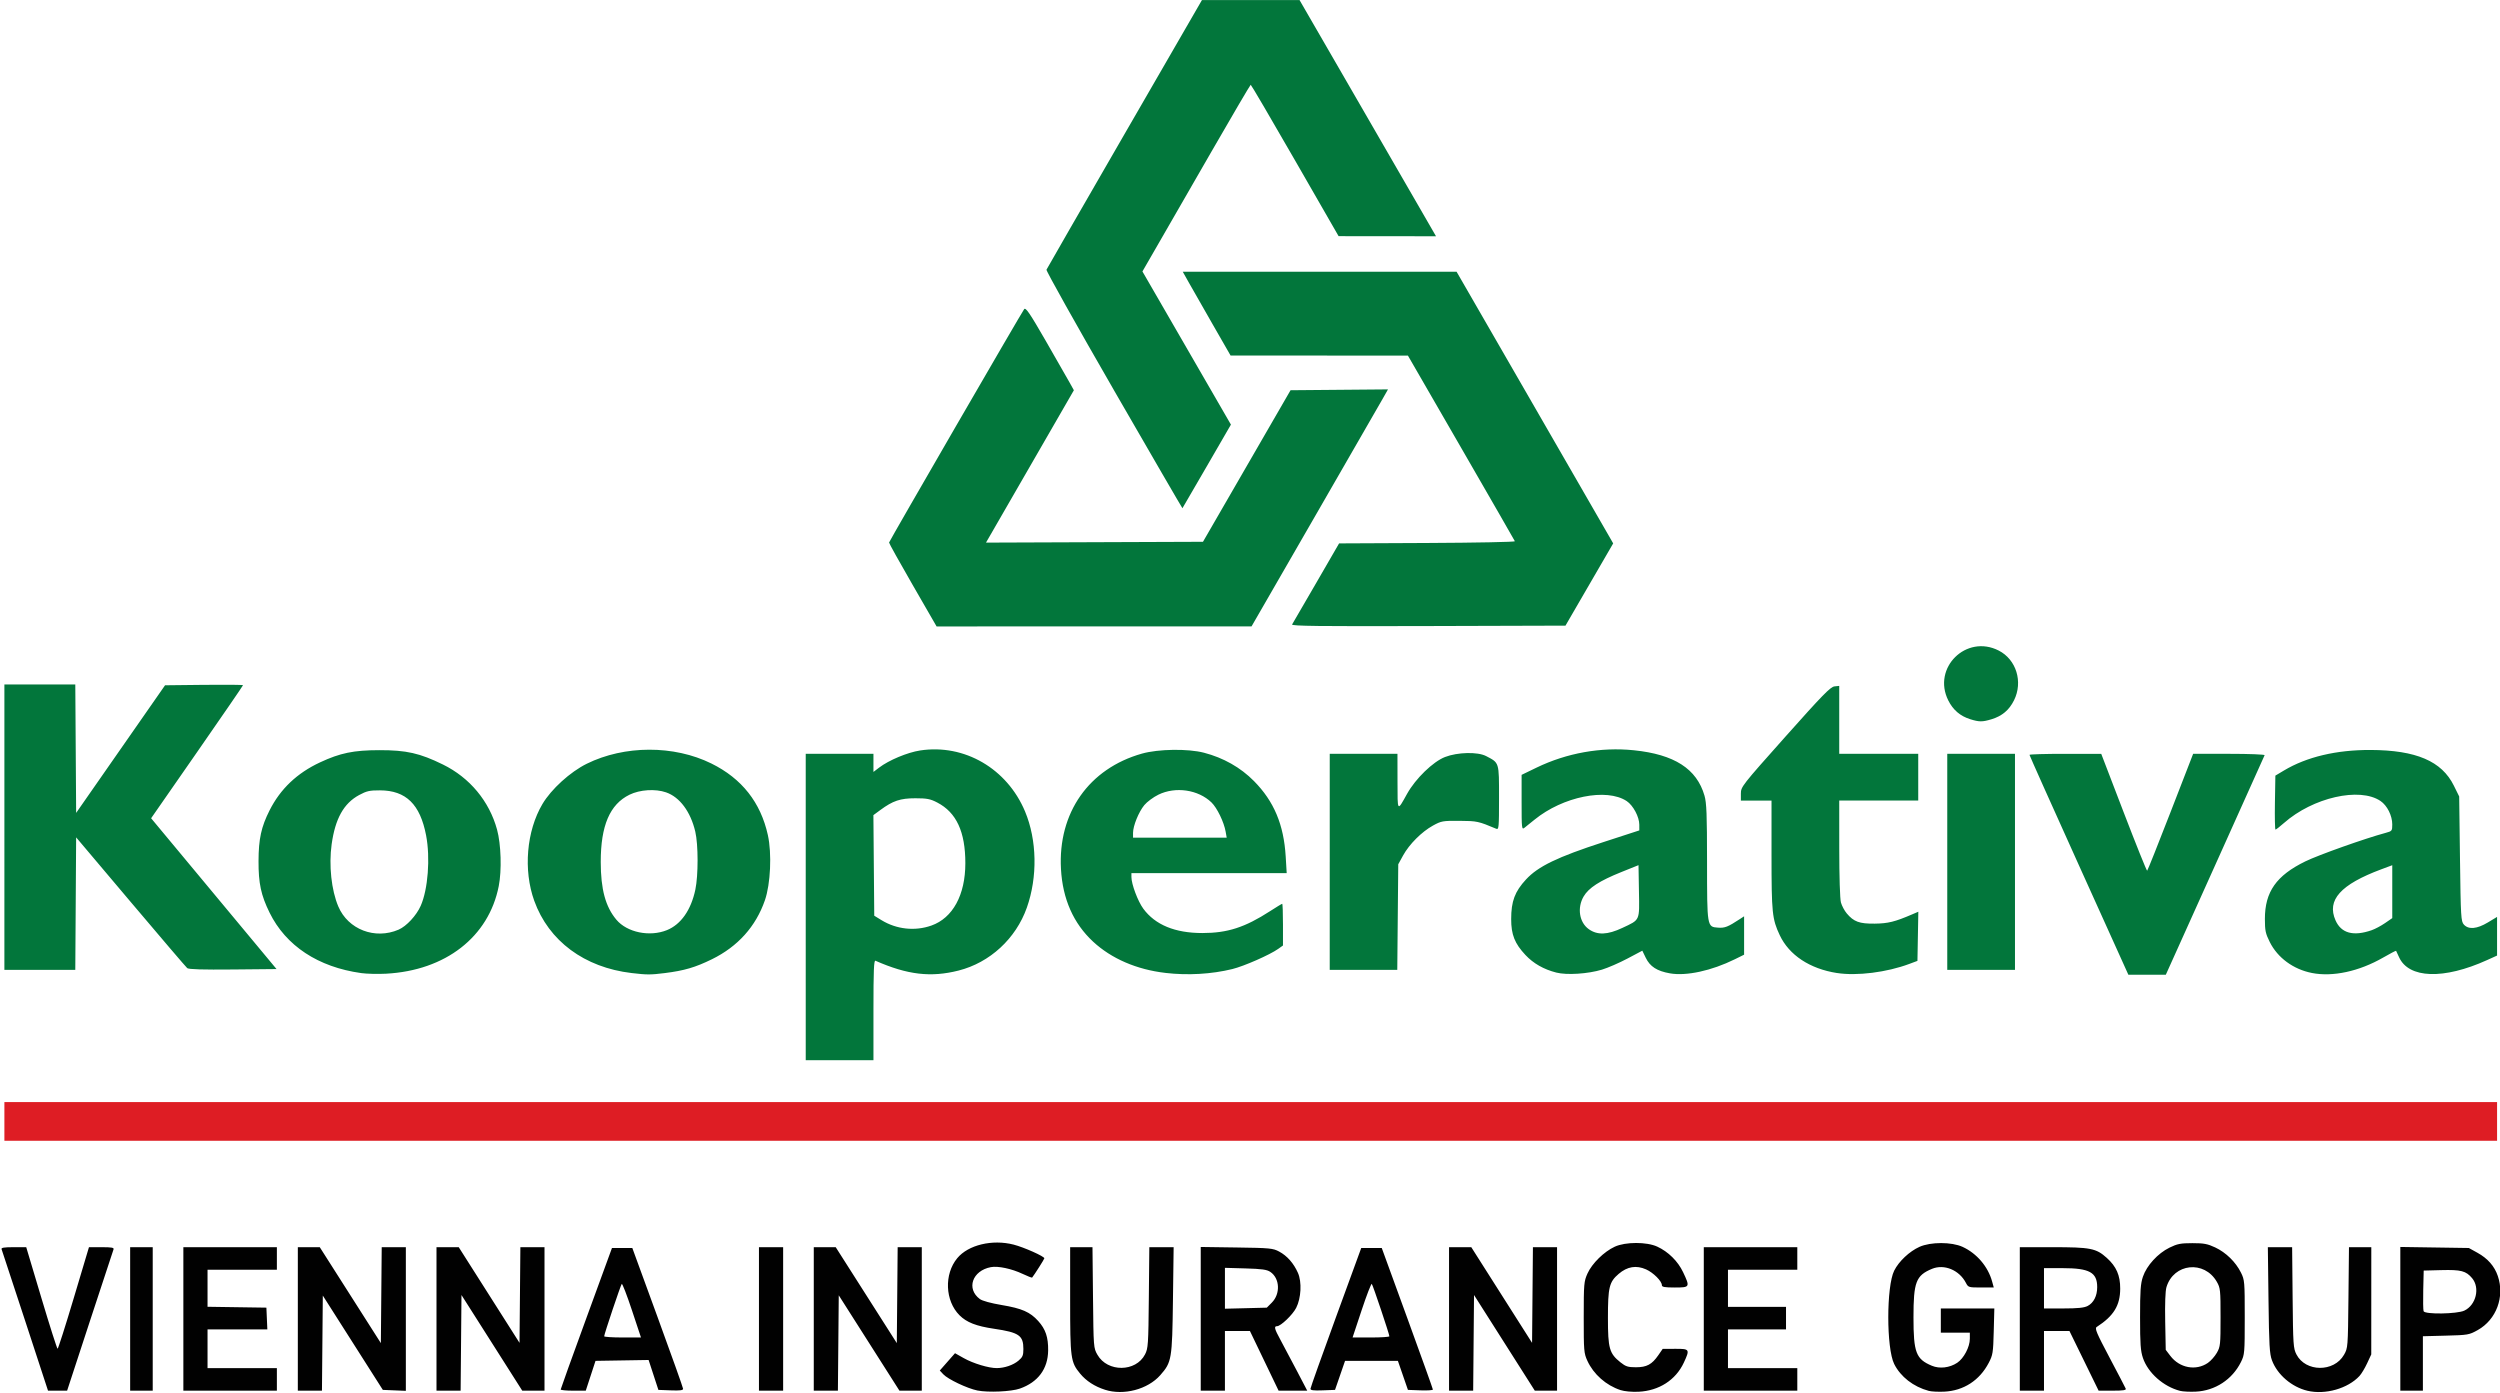 <?xml version="1.0" encoding="UTF-8" standalone="no"?>
<!-- Created with Inkscape (http://www.inkscape.org/) -->

<svg
   width="233.841mm"
   height="130.268mm"
   viewBox="0 0 233.841 130.268"
   version="1.1"
   id="svg5"
   sodipodi:docname="kooperativa.svg"
   xml:space="preserve"
   inkscape:version="1.2.2 (732a01da63, 2022-12-09)"
   xmlns:inkscape="http://www.inkscape.org/namespaces/inkscape"
   xmlns:sodipodi="http://sodipodi.sourceforge.net/DTD/sodipodi-0.dtd"
   xmlns="http://www.w3.org/2000/svg"
   xmlns:svg="http://www.w3.org/2000/svg"><sodipodi:namedview
     id="namedview7"
     pagecolor="#ffffff"
     bordercolor="#666666"
     borderopacity="1.0"
     inkscape:showpageshadow="2"
     inkscape:pageopacity="0.0"
     inkscape:pagecheckerboard="0"
     inkscape:deskcolor="#d1d1d1"
     inkscape:document-units="mm"
     showgrid="false"
     inkscape:zoom="0.4204826"
     inkscape:cx="419.75577"
     inkscape:cy="91.561457"
     inkscape:window-width="1920"
     inkscape:window-height="1001"
     inkscape:window-x="277"
     inkscape:window-y="1431"
     inkscape:window-maximized="1"
     inkscape:current-layer="svg5" /><defs
     id="defs2" /><g
     inkscape:label="Vrstva 1"
     inkscape:groupmode="layer"
     id="layer1"
     transform="translate(90.97,-81.954)" /><g
     id="g1012"
     transform="matrix(0.57,0,0,0.57,291.942,6.731)"><path
       style="fill:#de1d24;stroke-width:0.265"
       d="m -511.458,172.216 v -3.175 h 204.523 204.523 v 3.175 3.175 h -204.523 -204.523 z"
       id="path1018" /><path
       style="fill:#02763b;stroke-width:0.265"
       d="m -379.96,137.026 v -25.135 h 5.556 5.556 v 1.487 1.487 l 0.925,-0.705 c 1.606,-1.225 4.654,-2.5 6.737,-2.818 7.257,-1.108 14.272,2.973 17.218,10.017 1.961,4.689 2.072,10.749 0.289,15.783 -1.799,5.082 -6.063,9.011 -11.19,10.313 -4.563,1.159 -8.391,0.708 -13.647,-1.607 -0.261,-0.115 -0.331,1.599 -0.331,8.085 v 8.23 h -5.556 -5.556 z m 20.617,3.05 c 3.516,-1.24 5.577,-5.023 5.577,-10.236 0,-5.153 -1.465,-8.319 -4.606,-9.952 -1.146,-0.596 -1.681,-0.7 -3.596,-0.701 -2.473,-0.001 -3.681,0.404 -5.758,1.935 l -1.128,0.831 0.07,8.253 0.07,8.253 1.191,0.731 c 2.457,1.508 5.487,1.837 8.182,0.886 z m -93.571,7.797 c -7.062,-0.986 -12.352,-4.477 -15.03,-9.921 -1.405,-2.856 -1.824,-4.813 -1.811,-8.467 0.013,-3.626 0.443,-5.602 1.811,-8.311 1.78,-3.526 4.507,-6.119 8.291,-7.882 3.305,-1.54 5.505,-1.993 9.71,-2 4.451,-0.007 6.642,0.487 10.451,2.357 4.401,2.16 7.602,6.009 8.879,10.678 0.659,2.41 0.787,6.673 0.279,9.265 -1.636,8.343 -8.741,13.864 -18.506,14.383 -1.334,0.071 -3.167,0.025 -4.074,-0.101 z m 6.147,-7.129 c 1.294,-0.559 2.921,-2.316 3.63,-3.919 1.193,-2.698 1.587,-7.857 0.881,-11.547 -0.976,-5.1 -3.303,-7.375 -7.56,-7.391 -1.707,-0.006 -2.196,0.103 -3.43,0.769 -2.523,1.361 -3.924,3.872 -4.51,8.081 -0.479,3.446 -0.043,7.526 1.092,10.203 1.601,3.778 6.024,5.479 9.897,3.805 z m 38.232,7.122 c -7.743,-0.916 -13.593,-5.256 -15.972,-11.849 -1.819,-5.043 -1.275,-11.466 1.346,-15.891 1.443,-2.436 4.556,-5.265 7.267,-6.604 6.194,-3.059 14.313,-3.075 20.455,-0.04 4.992,2.466 8.078,6.376 9.264,11.737 0.671,3.03 0.445,8.029 -0.484,10.705 -1.495,4.309 -4.445,7.593 -8.691,9.676 -2.729,1.339 -4.54,1.871 -7.736,2.271 -2.345,0.294 -2.921,0.293 -5.451,-0.006 z m 5.807,-7.046 c 2.291,-0.93 3.943,-3.285 4.653,-6.632 0.496,-2.342 0.491,-7.41 -0.01,-9.535 -0.772,-3.272 -2.552,-5.663 -4.792,-6.437 -1.768,-0.611 -4.297,-0.448 -6,0.385 -3.231,1.581 -4.723,5.069 -4.72,11.034 0.002,4.491 0.778,7.355 2.571,9.485 1.757,2.088 5.471,2.849 8.3,1.7 z m 81.786,7.022 c -4.7,-0.545 -8.852,-2.339 -11.855,-5.122 -3.228,-2.993 -5.003,-6.999 -5.277,-11.911 -0.515,-9.232 4.58,-16.496 13.295,-18.955 2.686,-0.758 7.548,-0.827 10.171,-0.143 3.2,0.834 6.005,2.423 8.205,4.651 3.288,3.328 4.894,7.153 5.207,12.397 l 0.162,2.712 h -12.74 -12.74 v 0.634 c 0,1.178 1.056,3.99 1.956,5.209 1.957,2.65 5.207,3.988 9.686,3.987 4.128,-7.9e-4 6.99,-0.927 11.115,-3.595 1.027,-0.664 1.922,-1.207 1.99,-1.207 0.068,0 0.124,1.54 0.124,3.422 v 3.422 l -0.789,0.562 c -1.366,0.972 -5.619,2.841 -7.532,3.309 -3.417,0.836 -7.288,1.059 -10.978,0.631 z m 9.889,-23.185 c -0.274,-1.566 -1.406,-3.9 -2.32,-4.785 -2.175,-2.104 -5.903,-2.651 -8.713,-1.276 -0.829,0.405 -1.869,1.176 -2.311,1.712 -0.922,1.118 -1.852,3.406 -1.852,4.557 v 0.784 h 7.685 7.685 z m 54.257,23.13 c -2.062,-0.527 -3.758,-1.494 -5.06,-2.886 -1.767,-1.889 -2.34,-3.331 -2.34,-5.89 -8e-5,-2.926 0.597,-4.517 2.44,-6.508 1.991,-2.15 5.139,-3.67 12.699,-6.129 l 5.886,-1.915 v -0.936 c 0,-1.281 -1.007,-3.172 -2.066,-3.875 -3.299,-2.191 -10.475,-0.744 -15.131,3.052 -0.655,0.534 -1.399,1.133 -1.654,1.331 -0.437,0.341 -0.463,0.106 -0.463,-4.164 v -4.524 l 2.447,-1.184 c 4.968,-2.404 10.567,-3.405 15.961,-2.853 6.656,0.68 10.328,3.037 11.603,7.447 0.343,1.185 0.416,3.089 0.419,10.848 0.004,10.738 -0.004,10.685 1.805,10.816 1.109,0.08 1.611,-0.117 3.571,-1.401 l 0.705,-0.462 v 3.15 3.15 l -1.521,0.751 c -3.823,1.886 -7.96,2.785 -10.645,2.312 -2.131,-0.375 -3.273,-1.11 -3.972,-2.553 l -0.565,-1.168 -2.43,1.288 c -1.336,0.708 -3.223,1.529 -4.193,1.824 -2.298,0.698 -5.772,0.921 -7.497,0.48 z m 10.848,-7.33 c 2.939,-1.384 2.803,-1.083 2.719,-6.01 l -0.073,-4.286 -2.792,1.123 c -3.599,1.447 -5.384,2.6 -6.211,4.012 -1.093,1.866 -0.718,4.258 0.841,5.368 1.414,1.007 3.071,0.944 5.517,-0.207 z m 35.202,7.404 c -4.446,-0.695 -7.845,-2.944 -9.378,-6.207 -1.246,-2.65 -1.35,-3.666 -1.35,-13.151 v -8.94 h -2.514 -2.514 v -1.141 c 0,-1.119 0.139,-1.297 7.29,-9.327 6.086,-6.835 7.418,-8.199 8.07,-8.269 l 0.78,-0.083 v 5.573 5.573 h 6.482 6.482 v 3.836 3.836 h -6.482 -6.482 l 0.003,7.871 c 0,4.598 0.115,8.281 0.275,8.855 0.15,0.541 0.581,1.349 0.956,1.795 1.151,1.368 2.073,1.705 4.589,1.677 2.193,-0.025 3.301,-0.299 6.158,-1.527 l 0.999,-0.429 -0.073,4.033 -0.073,4.033 -1.323,0.495 c -3.722,1.393 -8.61,2.006 -11.894,1.493 z m 39.717,-17.676 c -4.462,-9.874 -8.112,-18.03 -8.112,-18.124 0,-0.094 2.649,-0.169 5.887,-0.167 l 5.887,0.004 3.696,9.633 c 2.033,5.298 3.761,9.593 3.839,9.545 0.079,-0.049 1.809,-4.385 3.844,-9.636 l 3.701,-9.548 5.909,-7.9e-4 c 3.25,-5.3e-4 5.869,0.101 5.821,0.225 -0.049,0.124 -3.716,8.28 -8.15,18.124 l -8.062,17.898 h -3.075 -3.075 z m 38.236,17.67 c -3.05,-0.6 -5.625,-2.489 -6.916,-5.073 -0.701,-1.403 -0.803,-1.887 -0.803,-3.804 0,-4.442 1.879,-7.114 6.634,-9.435 2.177,-1.062 9.815,-3.774 13.194,-4.684 1.036,-0.279 1.073,-0.328 1.073,-1.386 0,-1.441 -0.834,-3.102 -1.93,-3.843 -3.427,-2.318 -11.093,-0.57 -15.837,3.611 -0.677,0.597 -1.305,1.085 -1.395,1.085 -0.09,0 -0.132,-1.993 -0.092,-4.429 l 0.073,-4.429 1.421,-0.849 c 3.728,-2.227 8.601,-3.381 14.19,-3.361 7.481,0.027 11.695,1.832 13.679,5.859 l 0.873,1.772 0.132,10.232 c 0.124,9.587 0.164,10.267 0.636,10.788 0.771,0.851 2.152,0.728 3.943,-0.35 l 1.506,-0.907 v 3.172 3.172 l -1.654,0.749 c -7.101,3.218 -12.838,3.028 -14.429,-0.478 -0.241,-0.531 -0.46,-1.004 -0.487,-1.05 -0.027,-0.046 -0.983,0.453 -2.124,1.11 -3.94,2.266 -8.265,3.202 -11.687,2.528 z m 9.812,-7.023 c 0.547,-0.19 1.53,-0.713 2.183,-1.163 l 1.188,-0.817 v -4.341 -4.341 l -1.786,0.666 c -6.707,2.501 -8.998,5.055 -7.525,8.386 0.937,2.119 2.925,2.658 5.94,1.61 z m -388.477,-16.904 v -23.416 h 5.818 5.818 l 0.069,10.538 0.069,10.538 7.295,-10.472 7.295,-10.472 6.397,-0.071 c 3.519,-0.039 6.397,-0.012 6.397,0.06 0,0.072 -3.393,5.013 -7.54,10.981 l -7.54,10.85 10.29,12.374 10.29,12.374 -7.15,0.07 c -4.954,0.049 -7.258,-0.02 -7.504,-0.224 -0.195,-0.162 -4.377,-5.056 -9.293,-10.876 l -8.938,-10.582 -0.069,10.871 -0.069,10.871 h -5.818 -5.818 z m 217.488,5.689 v -17.727 h 5.556 5.556 l 0.008,4.564 c 0.009,5.037 -0.066,4.942 1.577,1.991 1.382,-2.482 4.257,-5.269 6.219,-6.03 2.066,-0.801 5.361,-0.875 6.747,-0.152 2.175,1.134 2.117,0.944 2.117,6.845 0,4.92 -0.031,5.261 -0.463,5.079 -2.933,-1.232 -3.14,-1.276 -6.019,-1.297 -2.756,-0.019 -2.987,0.022 -4.355,0.773 -1.845,1.014 -3.892,3.061 -4.906,4.906 l -0.794,1.444 -0.08,8.665 -0.08,8.665 h -5.543 -5.543 V 129.617 Z m 101.335,0 v -17.727 h 5.556 5.556 v 17.727 17.727 h -5.556 -5.556 z m 3.763,-23.408 c -1.644,-0.513 -2.82,-1.523 -3.603,-3.095 -2.661,-5.339 2.961,-10.885 8.282,-8.17 2.891,1.475 4.019,5.145 2.511,8.17 -0.803,1.611 -1.964,2.585 -3.707,3.11 -1.495,0.45 -2.003,0.448 -3.483,-0.014 z m -173.538,-22.027 c -2.158,-3.743 -3.901,-6.876 -3.874,-6.962 0.129,-0.405 21.893,-38.002 22.178,-38.311 0.263,-0.285 0.932,0.701 3.502,5.159 1.747,3.032 3.507,6.108 3.912,6.836 l 0.735,1.324 -6.56,11.376 c -3.608,6.257 -6.853,11.883 -7.211,12.503 l -0.651,1.126 17.804,-0.068 17.804,-0.068 7.185,-12.435 7.185,-12.435 7.996,-0.07 7.996,-0.07 -0.877,1.546 c -0.483,0.851 -5.521,9.601 -11.196,19.446 l -10.319,17.899 -25.842,0.005 -25.842,0.005 z m 62.265,6.476 c 0.115,-0.183 1.896,-3.249 3.959,-6.815 l 3.75,-6.482 14.467,-0.068 c 7.957,-0.038 14.428,-0.165 14.38,-0.284 -0.048,-0.119 -4.017,-7.021 -8.819,-15.34 l -8.731,-15.124 -14.552,-0.008 -14.552,-0.008 -2.91,-5.07 c -1.601,-2.788 -3.366,-5.882 -3.923,-6.875 l -1.012,-1.806 h 22.467 22.467 l 12.395,21.497 c 6.817,11.824 12.599,21.855 12.849,22.291 l 0.454,0.794 -3.914,6.747 -3.914,6.747 -22.535,0.068 c -18.03,0.054 -22.493,0.001 -22.326,-0.265 z m -29.244,-38.452 c -6.163,-10.685 -11.141,-19.575 -11.064,-19.758 0.078,-0.182 5.851,-10.213 12.828,-22.292 l 12.687,-21.96 h 8.005 8.005 l 8.183,14.155 c 4.501,7.785 9.54,16.507 11.198,19.381 l 3.016,5.226 -7.993,-0.008 -7.993,-0.008 -7.144,-12.426 c -3.929,-6.834 -7.203,-12.422 -7.276,-12.417 -0.073,0.005 -2.99,4.972 -6.482,11.038 -3.493,6.066 -7.461,12.956 -8.819,15.312 l -2.469,4.284 7.261,12.567 7.261,12.567 -3.957,6.837 c -2.177,3.76 -3.977,6.858 -4,6.883 -0.023,0.025 -5.085,-8.696 -11.248,-19.38 z"
       id="path1016"
       sodipodi:nodetypes="ccccccsssssssccccssscscccssscsssscsssscssscsssscssssssssccsscsscsssssssssscccsscssscsssssssscccscsssscscssscssscsscccssscssccsscsssscsscccsssccccccccccscsscccscccsccsssccssccccsssssssssscssscssscccsssssssscccsssccccccccsssccccsscccccccccccssssccssccccccccccccccccsssssssscssscssccccccccscccssccssscccssccccscccsssssscccsscccsssscccscss" /><path
       style="fill:#010101;stroke-width:0.265"
       d="m -351.782,216.373 c -1.661,-0.335 -4.842,-1.847 -5.603,-2.662 l -0.576,-0.617 1.25,-1.421 1.25,-1.421 1.442,0.813 c 1.537,0.866 4.077,1.634 5.4,1.631 1.275,-0.003 2.705,-0.491 3.574,-1.223 0.683,-0.575 0.802,-0.859 0.802,-1.915 0,-2.222 -0.71,-2.712 -4.804,-3.316 -2.931,-0.432 -4.512,-1.049 -5.677,-2.214 -2.376,-2.376 -2.548,-6.743 -0.37,-9.371 1.803,-2.176 5.742,-3.124 9.245,-2.226 1.685,0.432 5.046,1.93 5.046,2.249 0,0.129 -1.641,2.714 -2.007,3.162 -0.042,0.051 -0.741,-0.221 -1.552,-0.605 -1.808,-0.855 -4.045,-1.33 -5.22,-1.108 -3.05,0.576 -4.076,3.556 -1.803,5.237 0.401,0.297 1.814,0.684 3.579,0.98 3.327,0.559 4.658,1.142 5.997,2.624 1.211,1.341 1.657,2.667 1.629,4.847 -0.039,3.01 -1.663,5.194 -4.643,6.242 -1.417,0.498 -5.198,0.668 -6.96,0.313 z m 20.935,-0.123 c -1.712,-0.548 -3.09,-1.444 -4.092,-2.66 -1.548,-1.879 -1.629,-2.477 -1.629,-12.053 v -8.684 h 1.832 1.832 l 0.086,8.268 c 0.085,8.2 0.091,8.277 0.73,9.393 1.655,2.889 6.307,2.849 7.807,-0.066 0.51,-0.991 0.55,-1.588 0.625,-9.327 l 0.08,-8.268 h 1.995 1.995 l -0.112,8.665 c -0.127,9.762 -0.201,10.202 -2.083,12.34 -2.048,2.327 -6.007,3.372 -9.066,2.392 z m 84.587,0.051 c -2.354,-0.77 -4.42,-2.595 -5.428,-4.794 -0.574,-1.252 -0.606,-1.634 -0.603,-7.144 0.003,-5.529 0.034,-5.89 0.622,-7.2 0.735,-1.638 2.717,-3.584 4.473,-4.391 1.753,-0.806 5.229,-0.812 6.969,-0.011 1.811,0.834 3.389,2.393 4.242,4.194 1.162,2.453 1.13,2.514 -1.364,2.514 -1.654,0 -2.117,-0.082 -2.117,-0.377 0,-0.667 -1.404,-2.07 -2.601,-2.6 -1.604,-0.71 -3.077,-0.466 -4.489,0.743 -1.553,1.33 -1.763,2.191 -1.762,7.261 0,4.976 0.234,5.8 2.058,7.255 0.863,0.688 1.235,0.806 2.532,0.806 1.778,0 2.626,-0.456 3.68,-1.98 l 0.715,-1.034 2.051,-0.01 c 2.383,-0.012 2.437,0.074 1.417,2.266 -1.328,2.852 -4.075,4.62 -7.422,4.777 -1.103,0.052 -2.319,-0.06 -2.971,-0.274 z m 50.582,0.129 c -2.516,-0.677 -4.622,-2.315 -5.667,-4.408 -1.291,-2.585 -1.291,-12.731 -1.6e-4,-15.317 0.766,-1.533 2.502,-3.166 4.154,-3.908 1.838,-0.825 5.267,-0.823 7.07,0.004 2.325,1.067 4.171,3.231 4.844,5.675 l 0.273,0.992 h -2.089 c -2.029,0 -2.1,-0.022 -2.479,-0.754 -1.094,-2.116 -3.579,-3.14 -5.586,-2.301 -2.614,1.092 -3.021,2.164 -3.021,7.95 0,5.787 0.407,6.858 3.021,7.95 1.27,0.531 2.911,0.337 4.158,-0.491 1.082,-0.719 2.07,-2.601 2.07,-3.943 v -1.002 h -2.381 -2.381 v -1.984 -1.984 h 4.39 4.39 l -0.098,3.77 c -0.09,3.491 -0.151,3.873 -0.819,5.151 -1.51,2.89 -4.123,4.581 -7.311,4.732 -0.96,0.045 -2.102,-0.013 -2.538,-0.131 z m 41.244,0 c -2.731,-0.704 -5.254,-2.938 -6.091,-5.395 -0.39,-1.143 -0.471,-2.294 -0.471,-6.673 0,-4.379 0.081,-5.53 0.471,-6.673 0.625,-1.833 2.444,-3.822 4.349,-4.756 1.291,-0.633 1.834,-0.74 3.758,-0.741 1.882,-0.001 2.493,0.113 3.745,0.7 1.767,0.828 3.366,2.389 4.231,4.131 0.6,1.207 0.623,1.479 0.622,7.339 0,5.856 -0.024,6.133 -0.623,7.339 -1.423,2.866 -4.237,4.708 -7.421,4.859 -0.96,0.045 -2.116,-0.013 -2.569,-0.13 z m 4.568,-4.591 c 0.472,-0.324 1.133,-1.067 1.468,-1.651 0.574,-1.002 0.609,-1.338 0.609,-5.825 0,-4.487 -0.035,-4.824 -0.609,-5.825 -2.055,-3.584 -7.093,-3.048 -8.27,0.879 -0.184,0.616 -0.261,2.72 -0.205,5.632 l 0.089,4.649 0.763,1 c 1.519,1.99 4.194,2.486 6.155,1.143 z m 16.334,4.575 c -2.577,-0.615 -4.94,-2.641 -5.818,-4.989 -0.399,-1.066 -0.479,-2.469 -0.571,-9.907 l -0.107,-8.665 h 1.992 1.992 l 0.08,8.268 c 0.075,7.739 0.115,8.336 0.625,9.327 1.5,2.916 6.153,2.955 7.807,0.066 0.639,-1.115 0.645,-1.192 0.73,-9.393 l 0.086,-8.268 h 1.832 1.832 l -0.003,8.797 -0.003,8.797 -0.676,1.455 c -0.372,0.8 -0.936,1.737 -1.254,2.082 -1.904,2.066 -5.631,3.125 -8.546,2.429 z M -508.045,204.958 c -2.061,-6.294 -3.805,-11.592 -3.874,-11.774 -0.094,-0.247 0.401,-0.331 1.959,-0.331 h 2.085 l 2.489,8.334 c 1.369,4.584 2.565,8.334 2.658,8.334 0.093,0 1.289,-3.75 2.658,-8.334 l 2.489,-8.334 h 2.085 c 1.676,0 2.057,0.072 1.943,0.37 -0.078,0.203 -1.823,5.502 -3.878,11.774 l -3.736,11.404 h -1.566 -1.566 z m 17.224,-0.331 v -11.774 h 1.852 1.852 v 11.774 11.774 h -1.852 -1.852 z m 8.731,0 v -11.774 h 7.673 7.673 v 1.852 1.852 h -5.689 -5.689 v 3.037 3.037 l 4.829,0.072 4.829,0.072 0.078,1.786 0.078,1.786 h -4.907 -4.907 v 3.175 3.175 h 5.689 5.689 v 1.852 1.852 h -7.673 -7.673 z m 18.785,0 v -11.774 h 1.8 1.8 l 5.013,7.871 5.013,7.871 0.07,-7.871 0.07,-7.871 h 1.98 1.98 v 11.786 11.786 l -1.889,-0.078 -1.889,-0.078 -4.924,-7.738 -4.924,-7.738 -0.07,7.804 -0.07,7.804 h -1.98 -1.98 z m 22.754,0 v -11.774 h 1.825 1.825 l 4.988,7.85 4.988,7.85 0.07,-7.85 0.07,-7.85 h 1.98 1.98 v 11.774 11.774 h -1.825 -1.825 l -4.988,-7.85 -4.988,-7.85 -0.07,7.85 -0.07,7.85 h -1.98 -1.98 z m 20.38,11.576 c 0.004,-0.109 1.899,-5.378 4.212,-11.708 l 4.204,-11.509 h 1.669 1.669 l 4.157,11.377 c 2.286,6.257 4.164,11.531 4.173,11.719 0.013,0.258 -0.485,0.323 -2.018,0.265 l -2.034,-0.077 -0.802,-2.454 -0.802,-2.454 -4.357,0.072 -4.357,0.072 -0.8,2.447 -0.8,2.447 h -2.061 c -1.134,0 -2.058,-0.089 -2.054,-0.198 z m 11.684,-13.024 c -0.82,-2.47 -1.569,-4.405 -1.664,-4.299 -0.182,0.203 -2.884,8.253 -2.884,8.593 0,0.109 1.359,0.198 3.02,0.198 h 3.02 z m 20.852,1.449 v -11.774 h 1.984 1.984 v 11.774 11.774 h -1.984 -1.984 z m 8.996,0 v -11.774 h 1.8 1.8 l 5.013,7.871 5.013,7.871 0.07,-7.871 0.07,-7.871 h 1.98 1.98 v 11.774 11.774 h -1.833 -1.833 l -4.98,-7.827 -4.98,-7.827 -0.07,7.827 -0.07,7.827 h -1.98 -1.98 z m 63.5,-0.018 v -11.792 l 5.887,0.084 c 5.475,0.078 5.963,0.125 6.978,0.668 1.312,0.702 2.381,1.914 3.084,3.496 0.664,1.494 0.53,4.142 -0.29,5.747 -0.582,1.139 -2.531,3.005 -3.139,3.005 -0.534,0 -0.428,0.43 0.541,2.206 0.489,0.897 1.683,3.149 2.653,5.004 l 1.763,3.373 h -2.35 -2.35 l -2.351,-4.895 -2.351,-4.895 h -2.053 -2.053 v 4.895 4.895 h -1.984 -1.984 z m 11.657,-2.652 c 1.449,-1.451 1.328,-3.995 -0.24,-5.052 -0.558,-0.377 -1.386,-0.492 -4.074,-0.569 l -3.373,-0.096 v 3.355 3.355 l 3.435,-0.087 3.435,-0.087 z m 6.351,14.125 c 0.009,-0.188 1.887,-5.462 4.173,-11.719 l 4.157,-11.377 h 1.683 1.683 l 4.193,11.509 c 2.306,6.33 4.196,11.604 4.198,11.719 0.003,0.115 -0.918,0.175 -2.045,0.132 l -2.051,-0.077 -0.823,-2.381 -0.823,-2.381 h -4.336 -4.336 l -0.823,2.381 -0.823,2.381 -2.022,0.077 c -1.522,0.058 -2.018,-0.007 -2.005,-0.265 z m 12.948,-8.61 c 0,-0.339 -2.702,-8.39 -2.884,-8.593 -0.095,-0.106 -0.844,1.829 -1.664,4.299 l -1.492,4.492 h 3.02 c 1.661,0 3.02,-0.089 3.02,-0.198 z m 9.79,-2.845 V 192.853 h 1.825 1.825 l 4.988,7.85 4.988,7.85 0.07,-7.85 0.07,-7.85 h 1.98 1.98 v 11.774 11.774 h -1.825 -1.825 l -4.988,-7.85 -4.988,-7.85 -0.07,7.85 -0.07,7.85 h -1.98 -1.98 z m 41.804,0 V 192.853 h 7.673 7.673 v 1.852 1.852 h -5.689 -5.689 v 3.043 3.043 h 4.763 4.763 v 1.852 1.852 h -4.763 -4.763 v 3.175 3.175 h 5.689 5.689 v 1.852 1.852 h -7.673 -7.673 z m 51.858,0 V 192.853 h 5.307 c 6.296,0 7.211,0.179 8.96,1.751 1.582,1.423 2.214,2.869 2.208,5.057 -0.007,2.755 -1.063,4.476 -3.86,6.288 -0.347,0.225 -0.033,0.974 2.113,5.027 1.387,2.619 2.582,4.911 2.656,5.093 0.102,0.25 -0.427,0.331 -2.157,0.331 h -2.293 l -2.392,-4.895 -2.393,-4.895 h -2.09 -2.09 v 4.895 4.895 h -1.984 -1.984 z m 11.121,-2.121 c 0.999,-0.516 1.579,-1.655 1.579,-3.099 0,-2.42 -1.266,-3.115 -5.68,-3.115 h -3.051 v 3.307 3.307 h 3.188 c 2.332,0 3.396,-0.108 3.964,-0.401 z m 51.321,2.102 v -11.793 l 5.622,0.085 5.622,0.085 1.417,0.785 c 1.685,0.934 2.785,2.19 3.338,3.812 1.16,3.404 -0.238,7.161 -3.3,8.873 -1.402,0.784 -1.594,0.817 -5.226,0.912 l -3.77,0.098 v 4.468 4.468 h -1.852 -1.852 z m 10.508,-1.349 c 1.926,-0.914 2.601,-3.743 1.271,-5.324 -1.003,-1.192 -1.816,-1.405 -5.044,-1.321 l -2.899,0.076 -0.075,3.16 c -0.041,1.738 -0.015,3.315 0.058,3.506 0.211,0.549 5.489,0.474 6.689,-0.096 z"
       id="path1014" /></g></svg>
